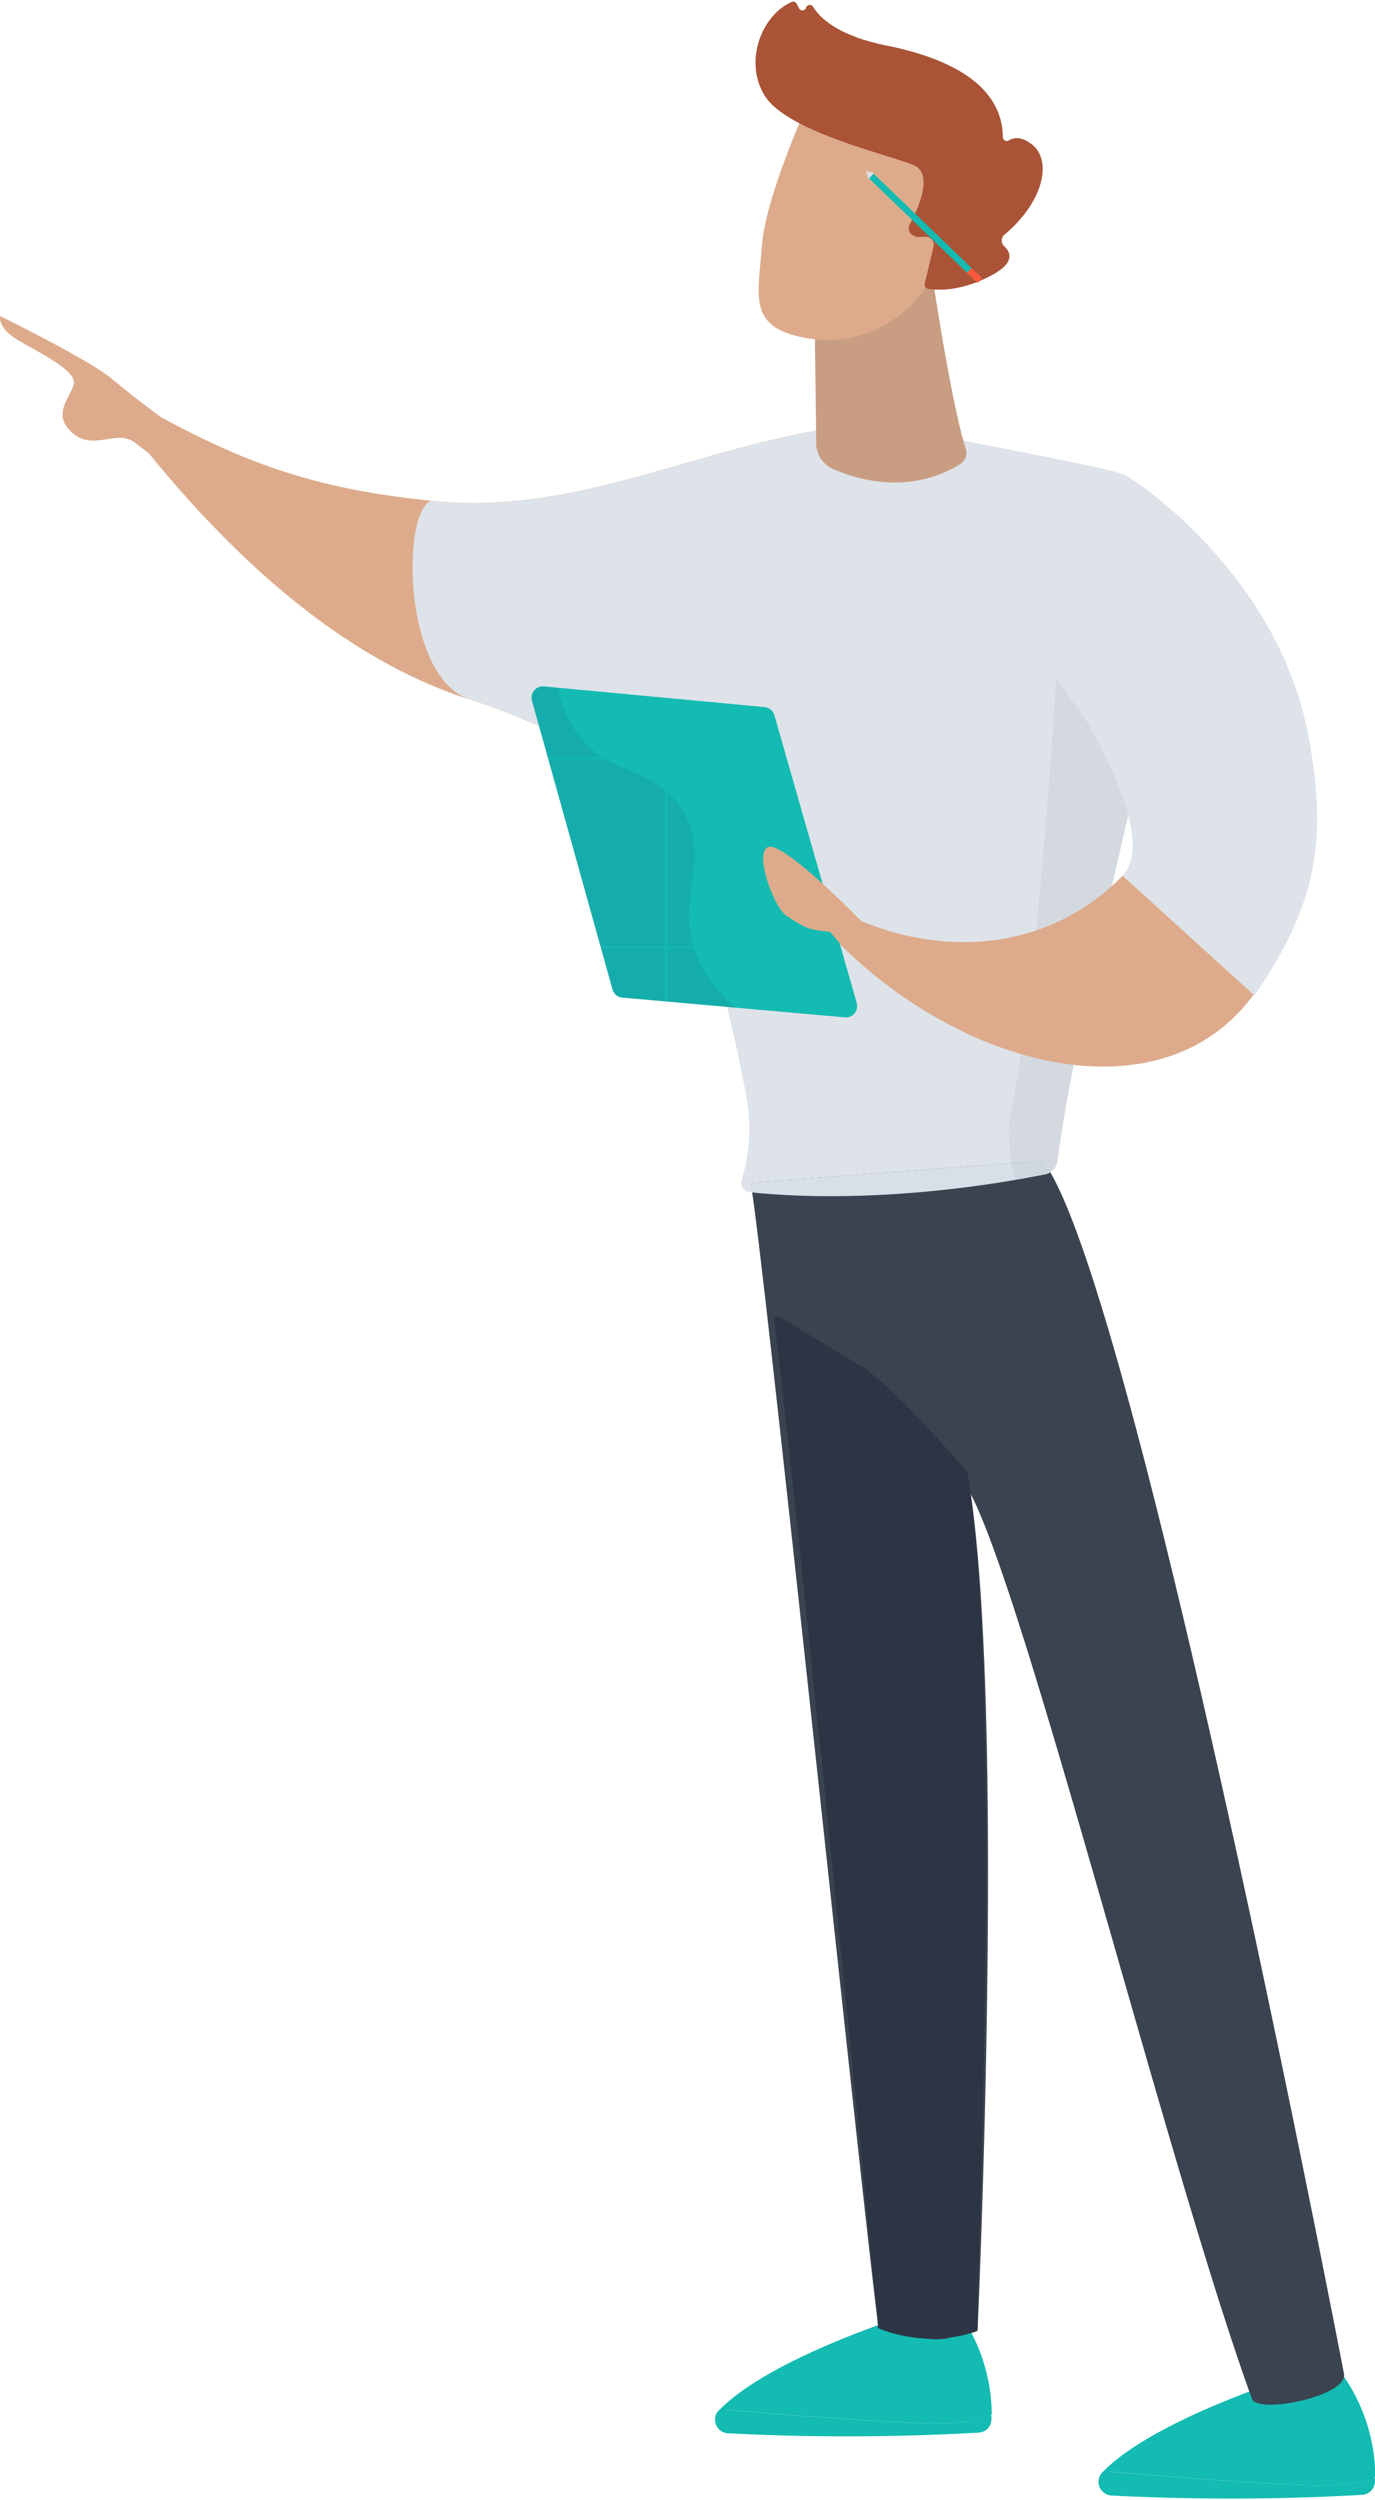 <svg xmlns="http://www.w3.org/2000/svg" xmlns:xlink="http://www.w3.org/1999/xlink" id="Isolation_Mode6169ca22afd99" data-name="Isolation Mode" viewBox="0 0 208.75 378.78" aria-hidden="true" width="208px" height="378px"><defs><linearGradient class="cerosgradient" data-cerosgradient="true" id="CerosGradient_id89edfeb27" gradientUnits="userSpaceOnUse" x1="50%" y1="100%" x2="50%" y2="0%"><stop offset="0%" stop-color="#d1d1d1"/><stop offset="100%" stop-color="#d1d1d1"/></linearGradient><style>.cls-1-6169ca22afd99,.cls-15-6169ca22afd99{fill:none;}.cls-2-6169ca22afd99{fill:#2c2969;}.cls-10-6169ca22afd99,.cls-3-6169ca22afd99,.cls-7-6169ca22afd99{fill:#192232;}.cls-3-6169ca22afd99{opacity:0.15;}.cls-4-6169ca22afd99{fill:#ddab8b;}.cls-5-6169ca22afd99{fill:#13bbb2;}.cls-6-6169ca22afd99{fill:#3b4350;}.cls-7-6169ca22afd99{opacity:0.4;}.cls-8-6169ca22afd99{fill:#dde3e9;}.cls-9-6169ca22afd99{fill:#d7dfe7;}.cls-10-6169ca22afd99{opacity:0.05;}.cls-11-6169ca22afd99{opacity:0.1;fill:url(#New_Pattern_Swatch_116169ca22afd99);}.cls-12-6169ca22afd99{fill:#c99d82;}.cls-13-6169ca22afd99{fill:url(#linear-gradient6169ca22afd99);}.cls-14-6169ca22afd99{fill:#aa5336;}.cls-15-6169ca22afd99{stroke:#13bbb2;}.cls-15-6169ca22afd99,.cls-16-6169ca22afd99{stroke-miterlimit:10;}.cls-16-6169ca22afd99{fill:#93a2b0;stroke:#ff583d;}</style><pattern id="New_Pattern_Swatch_116169ca22afd99" data-name="New Pattern Swatch 11" width="81.26" height="81.26" patternTransform="matrix(-0.35, 0, 0, 0.35, 143.01, 1164.96)" patternUnits="userSpaceOnUse" viewBox="0 0 81.26 81.26"><rect class="cls-1-6169ca22afd99" width="81.26" height="81.26"/><rect class="cls-2-6169ca22afd99" width="81.26" height="81.26"/></pattern><linearGradient id="linear-gradient6169ca22afd99" x1="-18852.44" y1="3344.2" x2="-18887.75" y2="3371.22" gradientTransform="matrix(-1, 0.05, 0.05, 1, -17404.62, 569.87)" gradientUnits="userSpaceOnUse"><stop offset="0" stop-color="#f6b6b7"/><stop offset="1" stop-color="#f28e8c"/></linearGradient></defs><path class="cls-3-6169ca22afd99" d="M1617.27,2972.35c-10-8.08-42.58-13.28-60.43-21.68-31.76-14.93,25.26,9.15,53-4.07C1610.21,2953.53,1614.13,2964.67,1617.27,2972.35Z" transform="translate(-1477.04 -2858.14)"/><path class="cls-4-6169ca22afd99" d="M1502.35,2921.8s-5-3.65-8.32-6.47-17-9.54-17-9.54-.4,1.79,2.65,3.62,9.19,4.68,8.55,6.81-3.39,4.62-.13,7.37,6.64-.71,9.46,1.44,5.75,4.54,5.75,4.54Z" transform="translate(-1477.04 -2858.14)"/><path class="cls-4-6169ca22afd99" d="M1591.35,2988.33c-6.17-7.95-29.24-20-42.89-24.32-19.43-6.13-36-21.62-48.84-37.4.77-2.84,1.11-2.76,1.81-5.48,13.93,7.55,24.49,11,41.09,12.71,22.45,2.31,40.31-8.32,62.64-11.31C1614,2921.35,1616.36,3020.57,1591.35,2988.33Z" transform="translate(-1477.04 -2858.14)"/><path class="cls-5-6169ca22afd99" d="M1586.13,3223.68a.58.58,0,0,1,.52-.23c7.32.63,19.71,1.63,29.51,2.06,6,.26,9.42-.32,11.4-1.12,0,.23,0,.44,0,.63a2.05,2.05,0,0,1-2,1.95,353.5,353.5,0,0,1-38,.1,2.08,2.08,0,0,1-1.52-3.36Z" transform="translate(-1477.04 -2858.14)"/><path class="cls-5-6169ca22afd99" d="M1616.16,3225.51c-9.41-.42-21.22-1.35-28.61-2-.52-.05-1.78.53-1.42.15,7.65-8,28.64-14.56,30-14.92h6.15a.64.64,0,0,1,.52.27,26.93,26.93,0,0,1,4.8,15,.57.57,0,0,1-.39.56C1625.14,3225.26,1621.76,3225.76,1616.16,3225.51Z" transform="translate(-1477.04 -2858.14)"/><path class="cls-5-6169ca22afd99" d="M1644.35,3233.07a.6.6,0,0,1,.53-.23c7.31.63,19.7,1.63,29.5,2.06,6,.26,9.42-.32,11.4-1.12,0,.23,0,.44,0,.63a2.07,2.07,0,0,1-2,2,353.5,353.5,0,0,1-38,.1,2.08,2.08,0,0,1-1.52-3.36Z" transform="translate(-1477.04 -2858.14)"/><path class="cls-5-6169ca22afd99" d="M1674.38,3234.9c-9.41-.42-21.21-1.35-28.61-2-.52-.05-1.78.53-1.42.15,7.65-8,28.64-14.56,30-14.92h6.15a.63.63,0,0,1,.52.27,27,27,0,0,1,4.81,15,.59.59,0,0,1-.4.56C1683.36,3234.65,1680,3235.15,1674.38,3234.9Z" transform="translate(-1477.04 -2858.14)"/><path class="cls-6-6169ca22afd99" d="M1623,3198.29a.61.61,0,0,1,.6.64l-.56,11.22a2.71,2.71,0,0,1-2.32,2.55,10.6,10.6,0,0,1-4.51-.31,3.69,3.69,0,0,1-2.52-2.91l-1.88-10.47a.61.61,0,0,1,.6-.72Z" transform="translate(-1477.04 -2858.14)"/><path class="cls-6-6169ca22afd99" d="M1591,3037.27l.23,1.52c2.41,15.91,16.57,151.73,18.93,170.24,0,.33.08.61.11.87a.19.19,0,0,1,0,.08c0,.2,0,.38.06.52h0a3.66,3.66,0,0,1,0,.6,21.6,21.6,0,0,0,7.18,1.58,23.48,23.48,0,0,0,3.79-.14,19.55,19.55,0,0,0,3.15-.68c.34-.1.68-.2,1-.33,0,0,4.18-90.49-1-126.8-.09-.67-.46-1-.14-.37,8.52,15.88,30.17,102.78,42.78,137.42.64,2.47,14.52-.29,14-3.69,0,0-30.2-157.56-44.6-182.38-.31-.55-.62-1-.9-1.46a.58.58,0,0,0-.55-.27Z" transform="translate(-1477.04 -2858.14)"/><path class="cls-7-6169ca22afd99" d="M1594.55,3058.3c2.13,14.34,15.12,144.78,15.77,152.47a.58.58,0,0,0,.38.5,22,22,0,0,0,14.33.42.62.62,0,0,0,.42-.6c-.18-7.12,3.83-97.26-1.48-129.65a.69.69,0,0,0-.14-.3c-1.07-1.24-9.6-11.1-15.07-15.38l-.06-.05-13.23-8A.61.61,0,0,0,1594.55,3058.3Z" transform="translate(-1477.04 -2858.14)"/><path class="cls-8-6169ca22afd99" d="M1590.4,3024.54a26.52,26.52,0,0,1-.66,12l-.12.43a1.39,1.39,0,0,0,1.2,1.78,2.19,2.19,0,0,0,.36,0l-.23-1.52L1635,3034a.58.58,0,0,1,.55.27c.28.42.59.91.9,1.46a2.41,2.41,0,0,0,1.15-1.8c2.07-18.2,16.61-77,16.61-77,.16-.44,11.92-9.31-6.45-27-.65-.62-14-3.17-24.5-5.24.12.45.24.84.36,1.19a2.06,2.06,0,0,1-.85,2.41c-2.79,1.8-9.55,4.87-19.25.75a4.28,4.28,0,0,1-2.6-3.9v-1.08c-8.5,1-17.13,5.36-22.33,7.63-5.52,2.4-6.61,33.74-6.27,35.3a.42.42,0,0,0,0,.12C1581.66,2985.21,1588.25,3012.4,1590.4,3024.54Z" transform="translate(-1477.04 -2858.14)"/><path class="cls-9-6169ca22afd99" d="M1623.66,2925.87c-.12-.35-.24-.74-.36-1.19a70.91,70.91,0,0,0-22.35-.63v1.08a4.28,4.28,0,0,0,2.6,3.9c9.7,4.12,16.46,1,19.25-.75A2.06,2.06,0,0,0,1623.66,2925.87Z" transform="translate(-1477.04 -2858.14)"/><path class="cls-9-6169ca22afd99" d="M1591,3037.27l.23,1.52c19.36,1.92,38.73-1.58,44.51-2.75a2.32,2.32,0,0,0,.8-.32c-.31-.55-.62-1-.9-1.46a.58.58,0,0,0-.55-.27Z" transform="translate(-1477.04 -2858.14)"/><path class="cls-10-6169ca22afd99" d="M1630.4,3027.31c-.82,4,.85,9.92,1,9.92-.11,0,5.13-1.51,5.13-1.51a2.41,2.41,0,0,0,1.15-1.8c2.07-18.2,16.61-77,16.61-77,.16-.44,7.24-3-15.5-12.17C1637.91,2944.44,1636,2999.91,1630.4,3027.31Z" transform="translate(-1477.04 -2858.14)"/><path class="cls-4-6169ca22afd99" d="M1606.58,2997.08c14.43,6.46,30.14,4.63,40.89-6.34,2.52-2.58,3.33-8.57,3-12.1,7.91-4.47,14-4.2,23-5.28-.47,7.1,1.14,18.23-1.49,26.21-9.7,29.34-45.09,23.76-67.55,1.43C1605.15,2999.61,1605.85,2998.39,1606.58,2997.08Z" transform="translate(-1477.04 -2858.14)"/><path class="cls-8-6169ca22afd99" d="M1647.8,2929.92c2.53,1.31,23.29,15.53,27.85,39.42,3.09,16.13,1.12,26.11-8.17,39.56l-20-18.16c3.31-3.7,1-11.69-4.84-22.39-2.23-4.09-10.23-12.75-9.62-16.75C1634.53,2941.65,1642.93,2934.86,1647.8,2929.92Z" transform="translate(-1477.04 -2858.14)"/><path class="cls-8-6169ca22afd99" d="M1591.35,2988.33c-6.17-7.95-29.23-20-42.89-24.32-10.36-3.24-10.45-28.75-5.94-30.17,22.45,2.31,40.31-8.32,62.64-11.31C1614,2921.35,1616.36,3020.57,1591.35,2988.33Z" transform="translate(-1477.04 -2858.14)"/><path class="cls-5-6169ca22afd99" d="M1559.61,2962l33.51,3.14a1.72,1.72,0,0,1,1.48,1.23l12.51,43.67a1.72,1.72,0,0,1-1.8,2.18l-33.78-3a1.71,1.71,0,0,1-1.5-1.25l-12.23-43.82A1.71,1.71,0,0,1,1559.61,2962Z" transform="translate(-1477.04 -2858.14)"/><path class="cls-11-6169ca22afd99" d="M1581.91,2999.81c-1.26-6.9,2.63-12.26-1.1-18.73-3.84-6.65-10.58-5.53-15.42-11a16,16,0,0,1-3.61-7.82l-2.17-.21a1.71,1.71,0,0,0-1.81,2.17L1570,3008a1.71,1.71,0,0,0,1.5,1.25l17.15,1.51C1584.32,3006.87,1582.51,3003.1,1581.91,2999.81Z" transform="translate(-1477.04 -2858.14)"/><path class="cls-4-6169ca22afd99" d="M1607.87,2997.71s-9.41-9.79-13.23-11.24-.44,8.88,1.8,10.34,3.12,2,4.87,2.23l1.75.22,1.71,2S1608.3,3000.15,1607.87,2997.71Z" transform="translate(-1477.04 -2858.14)"/><path class="cls-12-6169ca22afd99" d="M1601.15,2905.25a.61.61,0,0,0-.43.58l.07,6.11.16,12.11v1.08a4.28,4.28,0,0,0,2.6,3.9c9.7,4.12,16.46,1,19.25-.75a2.06,2.06,0,0,0,.85-2.41c-.12-.35-.24-.74-.36-1.19-1.74-6.08-4-20.26-4.57-24.07l-.14-1Z" transform="translate(-1477.04 -2858.14)"/><path class="cls-13-6169ca22afd99" d="M1616.38,2895a.55.55,0,0,1,0-.31c.27-1.2,2.15-8.84,6-6.71s-.89,9.31-4.18,10.6a.61.61,0,0,1-.8-.39Z" transform="translate(-1477.04 -2858.14)"/><path class="cls-4-6169ca22afd99" d="M1600.12,2873.76a.61.61,0,0,0-.68.34c-1.08,2.45-6.26,14.43-6.73,21.09-.54,7.43-2.22,12.24,6.36,13.88s15.91-2.54,20-9.89c0,0,6.34-11.33,5-16C1622.87,2878.85,1603.42,2874.47,1600.12,2873.76Z" transform="translate(-1477.04 -2858.14)"/><path class="cls-14-6169ca22afd99" d="M1616.17,2893.8l-.48-.22a1.2,1.2,0,0,1-.56-1.64c1.26-2.32,3.71-7.66.67-9-3.91-1.68-19.47-5.12-22.75-10.71-3.15-5.37-.17-12.2,4.17-14.08a.59.59,0,0,1,.77.26l.35.69a.58.58,0,0,0,1.08-.1h0a.59.59,0,0,1,1.06-.13c1,1.67,3.76,4.41,11.21,5.9,10.59,2.14,17.54,6.55,17.6,13.89a.59.59,0,0,0,.9.5c.79-.47,2-.67,3.7.76,2.79,2.43,1.65,8.48-4.34,13.53a1.17,1.17,0,0,0-.06,1.76c1,.9,1.75,2.54-2.15,4.54-4.67,2.4-8.13,2.15-9.46,1.9a.58.58,0,0,1-.46-.71l1.35-5.69a1.2,1.2,0,0,0-1.14-1.47Z" transform="translate(-1477.04 -2858.14)"/><line class="cls-15-6169ca22afd99" x1="148.76" y1="42.28" x2="132.27" y2="26.41"/><line class="cls-16-6169ca22afd99" x1="148.76" y1="42.28" x2="147.15" y2="40.73"/><polygon class="cls-9-6169ca22afd99" points="131.47 25.65 131.65 26.27 131.84 26.89 132.28 26.42 132.72 25.95 132.09 25.8 131.47 25.65"/></svg>